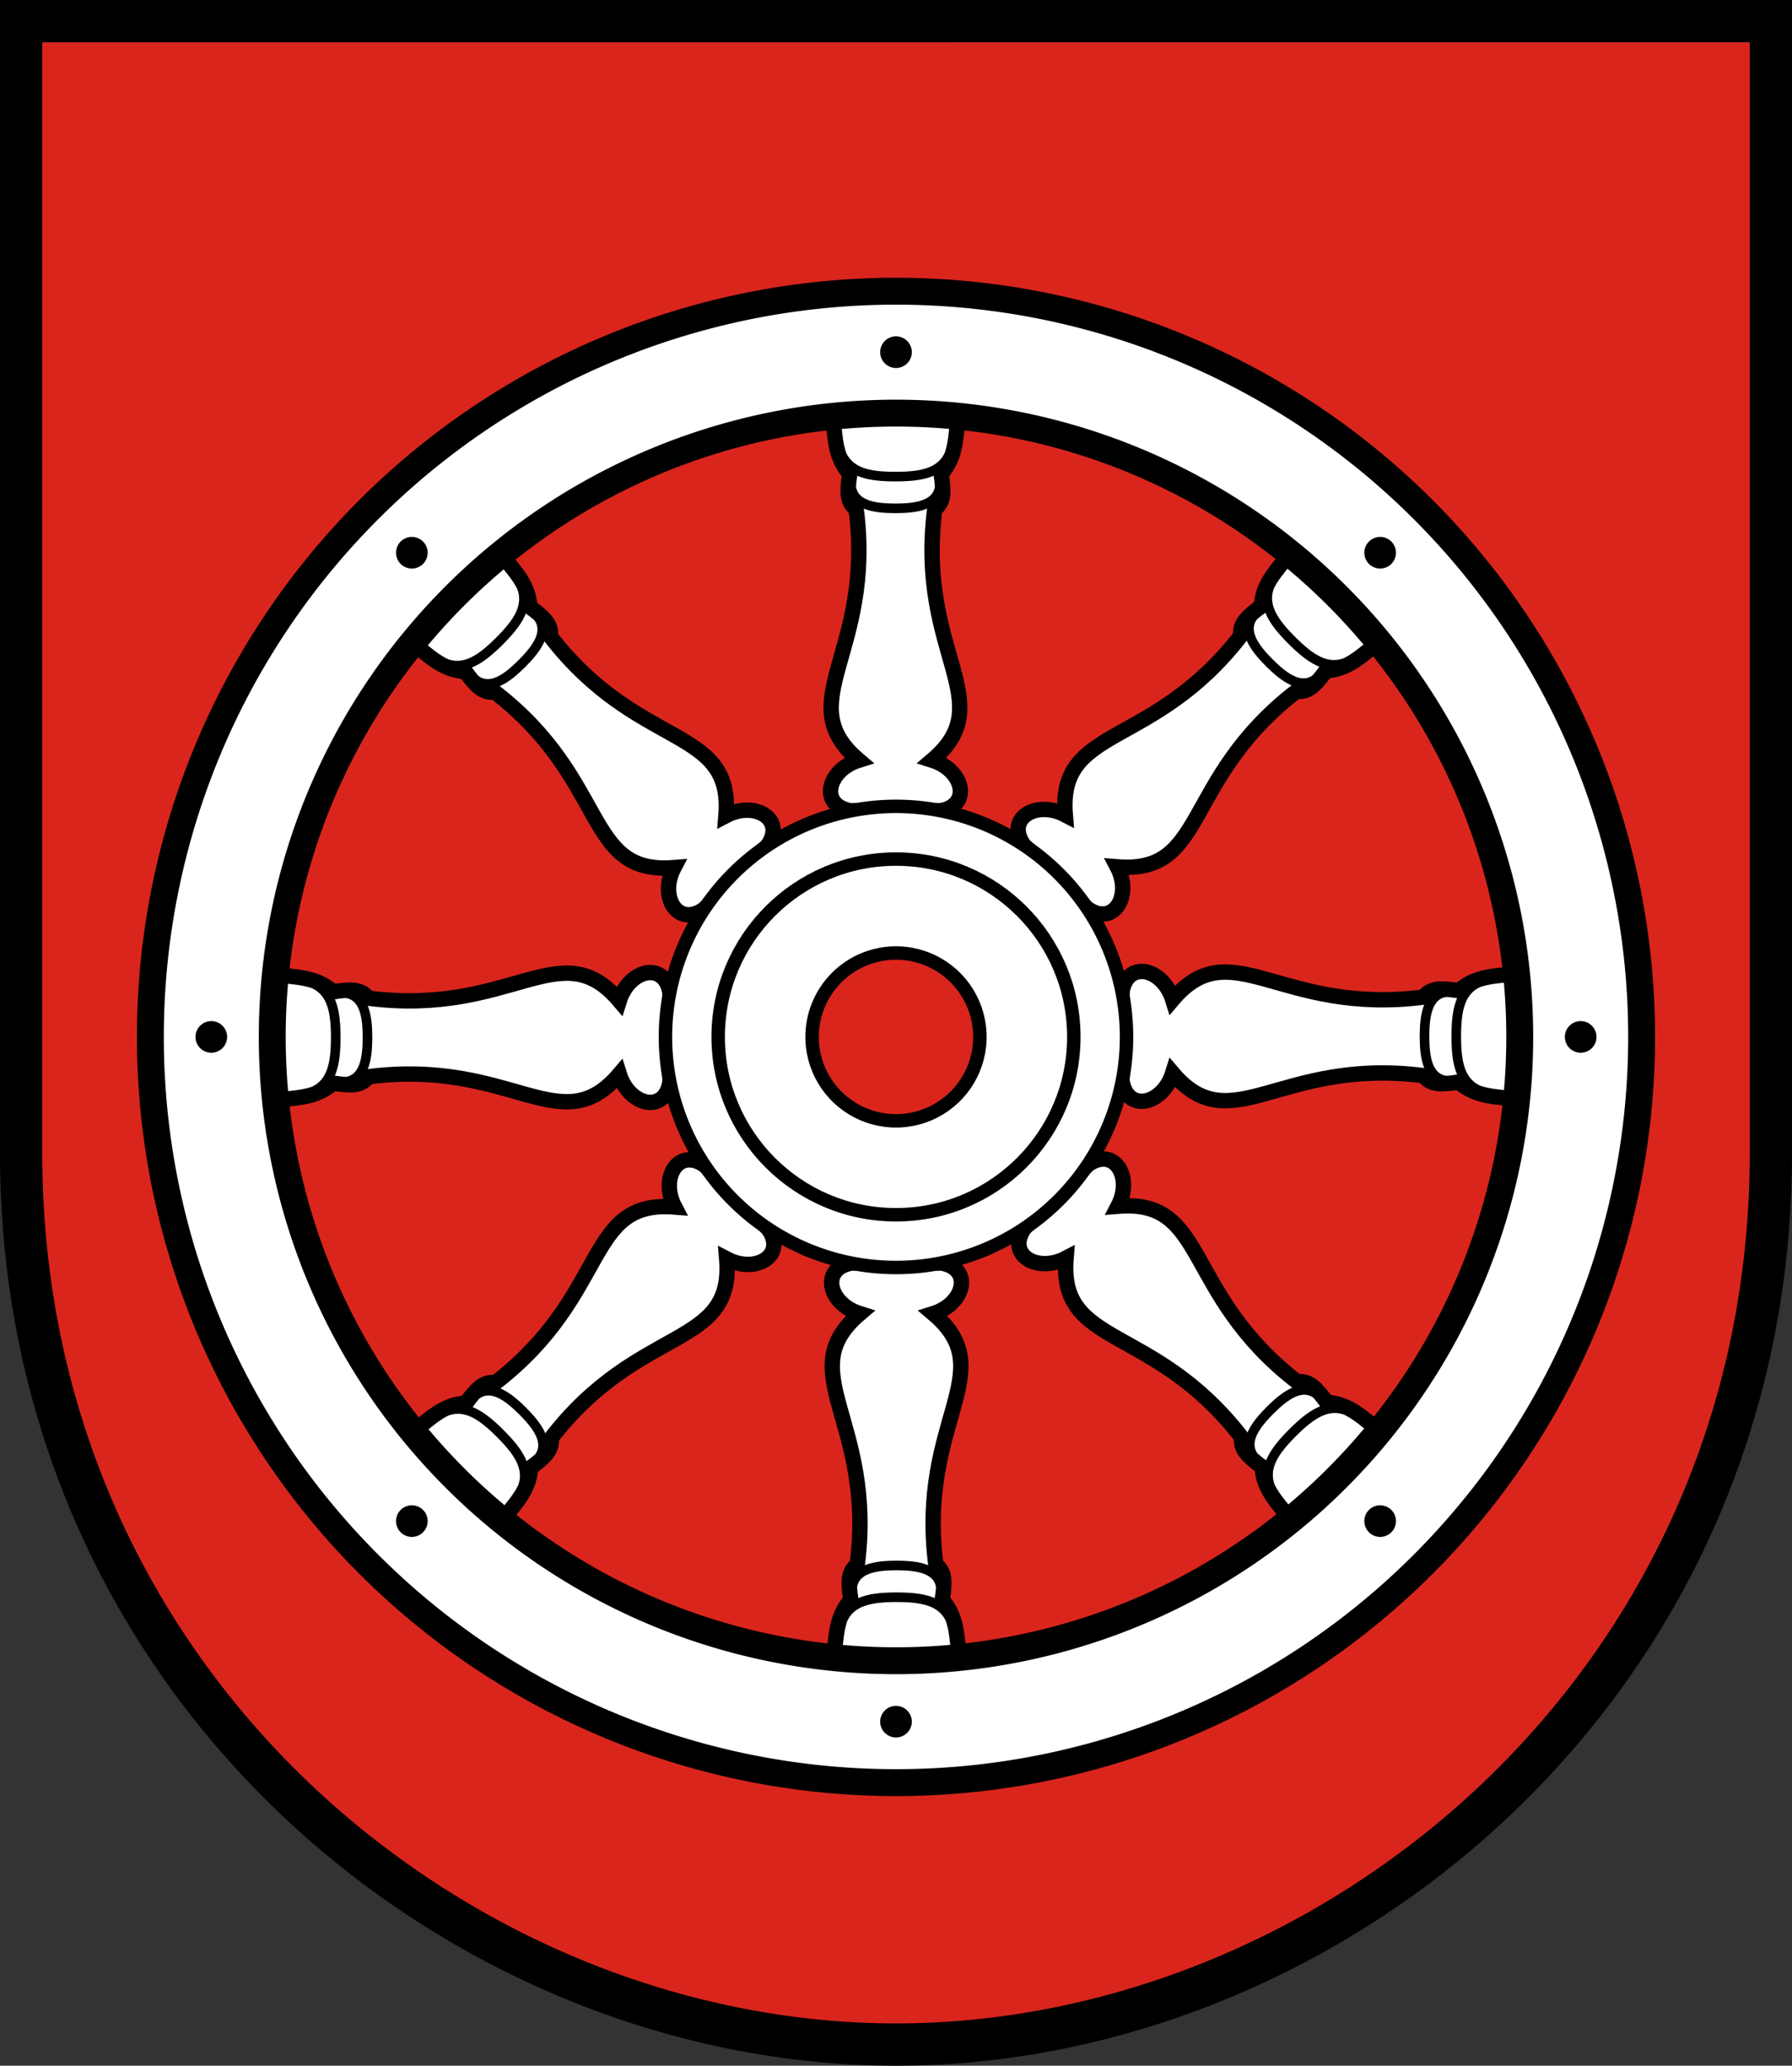 <svg xmlns="http://www.w3.org/2000/svg" xmlns:xlink="http://www.w3.org/1999/xlink" width="466.377" height="537.559"><rect width="100%" height="100%" fill="#333333" stroke="none"/><path d="M1201.139-112.666v294.628c0 138.701 114.29 231.931 227.688 231.931 113.399 0 227.688-93.23 227.688-231.93v-294.629z" style="fill:#da251d;stroke:#000;stroke-width:11;stroke-linejoin:miter;stroke-miterlimit:4;stroke-dasharray:none" transform="translate(-1195.639 118.166)"/><g transform="translate(-1195.639 118.166)"><use xlink:href="#a" width="100%" height="100%" transform="rotate(-90 1428.827 151.674)"/><use xlink:href="#a" width="100%" height="100%" transform="rotate(-45 1428.827 151.674)"/><g id="a"><path d="M1487.675 139.971c1.432-8.222 10.599-6.048 13.158 2.143 15.285-17.996 27.779 4.144 65.334-.666 1.859-2.496 4.646-2.332 9.166-1.667 4.726-4.175 10.038-3.654 15.174-4.546.835 10.704.907 21.64 0 32.878-5.136-.891-10.448-.37-15.174-4.545-4.52.665-7.307.829-9.166-1.667-37.555-4.81-50.049 17.33-65.334-.667-2.56 8.192-11.726 10.365-13.158 2.143z" style="opacity:1;fill:#fff;stroke:#000;stroke-width:4;stroke-linejoin:miter;stroke-miterlimit:4;stroke-dasharray:none" transform="translate(0 -.142)"/><path d="M1571.83 163.18c-4.583-.785-5.456-5.88-5.456-11.506 0-5.625.873-10.72 5.456-11.505m8.264-2.369c-4.461 2.311-5.456 7.035-5.456 13.874 0 6.84.995 11.564 5.456 13.874" style="opacity:1;fill:none;stroke:#000;stroke-width:2.5;stroke-linejoin:miter;stroke-miterlimit:4;stroke-dasharray:none" transform="translate(0 -.142)"/></g><use xlink:href="#a" width="100%" height="100%" transform="rotate(45 1428.827 151.674)"/><use xlink:href="#a" width="100%" height="100%" transform="rotate(90 1428.827 151.674)"/><use xlink:href="#a" width="100%" height="100%" transform="rotate(135 1428.827 151.674)"/><use xlink:href="#a" width="100%" height="100%" transform="rotate(180 1428.827 151.674)"/><use xlink:href="#a" width="100%" height="100%" transform="rotate(-135 1428.827 151.674)"/></g><g transform="translate(-1195.639 118.166)"><path d="M1428.826 91.674a60 60 0 0 0-60 60 60 60 0 0 0 60 60 60 60 0 0 0 60-60 60 60 0 0 0-60-60zm0 38.168a21.833 21.833 0 0 1 21.834 21.832 21.833 21.833 0 0 1-21.834 21.834 21.833 21.833 0 0 1-21.832-21.834 21.833 21.833 0 0 1 21.832-21.832z" style="fill:#fff;stroke:#000;stroke-width:3.5;stroke-linejoin:miter;stroke-miterlimit:4;stroke-dasharray:none"/><circle cx="1428.827" cy="151.674" r="46.28" style="fill:none;stroke:#000;stroke-width:3.5;stroke-linejoin:miter;stroke-miterlimit:4;stroke-dasharray:none"/></g><path d="M1428.826-42.38a194.056 194.056 0 0 0-194.054 194.054 194.056 194.056 0 0 0 194.054 194.056 194.056 194.056 0 0 0 194.057-194.056 194.056 194.056 0 0 0-194.057-194.055Zm0 31.722a162.333 162.333 0 0 1 162.334 162.332 162.333 162.333 0 0 1-162.334 162.334 162.333 162.333 0 0 1-162.332-162.334 162.333 162.333 0 0 1 162.332-162.332z" style="fill:#fff;stroke:#000;stroke-width:7;stroke-linejoin:miter;stroke-miterlimit:4;stroke-dasharray:none" transform="translate(-1195.639 118.166)"/><path d="M1306.94 277.677a4.116 4.116 0 0 0-4.116-4.116 4.116 4.116 0 0 0-4.116 4.116 4.116 4.116 0 0 0 4.116 4.116 4.116 4.116 0 0 0 4.117-4.116zm126.003 52.192a4.116 4.116 0 0 0-4.116-4.116 4.116 4.116 0 0 0-4.116 4.116 4.116 4.116 0 0 0 4.116 4.116 4.116 4.116 0 0 0 4.116-4.116zm126.003-52.192a4.116 4.116 0 0 0-4.116-4.116 4.116 4.116 0 0 0-4.116 4.116 4.116 4.116 0 0 0 4.116 4.116 4.116 4.116 0 0 0 4.116-4.116zm-304.197-126.003a4.116 4.116 0 0 0-4.116-4.116 4.116 4.116 0 0 0-4.116 4.116 4.116 4.116 0 0 0 4.116 4.117 4.116 4.116 0 0 0 4.116-4.117zm52.192-126.002a4.116 4.116 0 0 0-4.116-4.116 4.116 4.116 0 0 0-4.117 4.116 4.116 4.116 0 0 0 4.117 4.116 4.116 4.116 0 0 0 4.116-4.116zm126.002-52.192a4.116 4.116 0 0 0-4.116-4.116 4.116 4.116 0 0 0-4.116 4.116 4.116 4.116 0 0 0 4.116 4.116 4.116 4.116 0 0 0 4.116-4.116zm126.003 52.192a4.116 4.116 0 0 0-4.116-4.116 4.116 4.116 0 0 0-4.116 4.116 4.116 4.116 0 0 0 4.116 4.116 4.116 4.116 0 0 0 4.116-4.116zm52.192 126.002a4.116 4.116 0 0 0-4.116-4.116 4.116 4.116 0 0 0-4.117 4.116 4.116 4.116 0 0 0 4.117 4.117 4.116 4.116 0 0 0 4.116-4.117z" style="opacity:1;stroke-width:7" transform="translate(-1195.639 118.166)"/></svg>